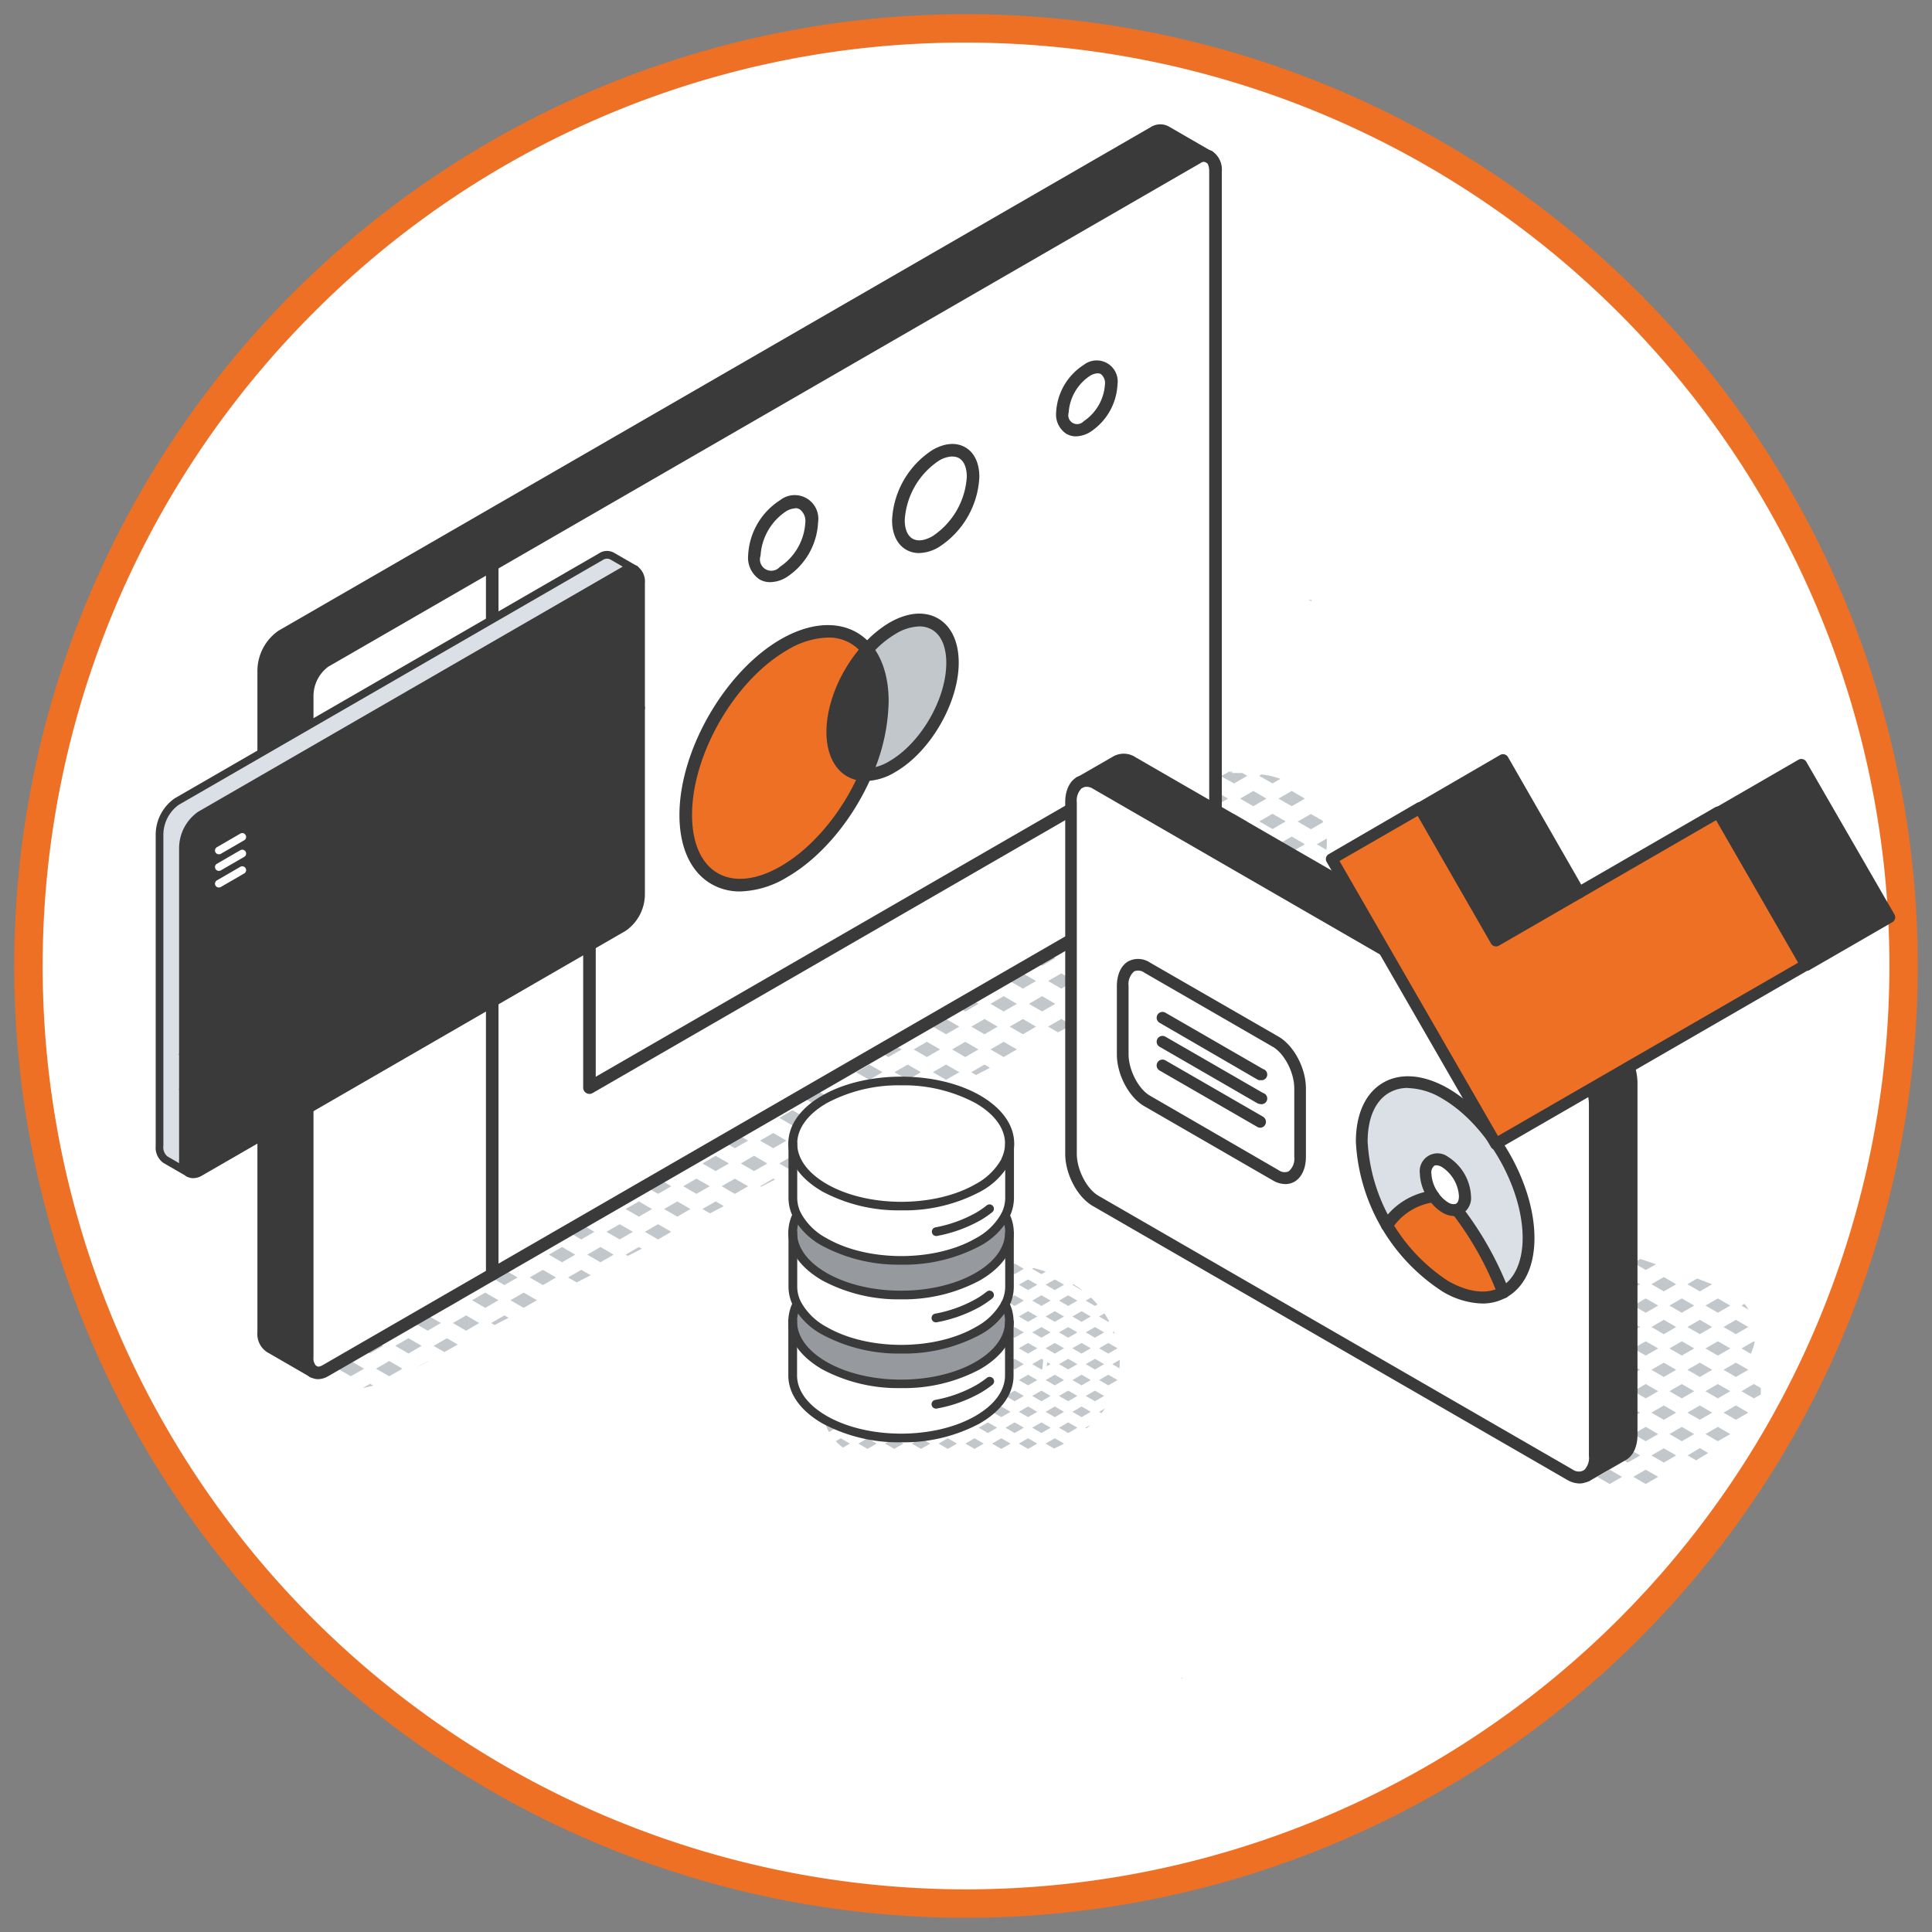 <?xml version="1.0" encoding="UTF-8"?> <svg xmlns="http://www.w3.org/2000/svg" id="Layer_1" data-name="Layer 1" viewBox="0 0 340 340"><rect x="0" y="0" width="340" height="340" fill="#808080" stroke="none"/><defs><style>.cls-1{fill:#fff;}.cls-2{fill:#ed7025;}.cls-3{fill:#c2c7cc;}.cls-4{fill:#3a3a3a;}.cls-5{fill:#dae0e5;}.cls-6{fill:#969a9e;}</style></defs><circle class="cls-1" cx="170" cy="170" r="165"></circle><path class="cls-2" d="M170,7.5A162.49,162.49,0,0,1,284.9,284.9,162.49,162.49,0,1,1,55.1,55.1,161.39,161.39,0,0,1,170,7.5m0-5A167.5,167.5,0,1,0,337.5,170,167.5,167.5,0,0,0,170,2.5Z"></path><path class="cls-3" d="M208.14,295.37l-.29-.17.17.24Z"></path><path class="cls-3" d="M307,229.46l-.53.3,1.26.73A9.15,9.15,0,0,0,307,229.46Z"></path><path class="cls-3" d="M306.48,237.3l1.62.94a8.64,8.64,0,0,0,.7-2.12l-.14-.08Z"></path><path class="cls-3" d="M306.48,244.83l2.18,1.26,1.2-.69a10.7,10.7,0,0,0,0-1.13l-1.22-.7Z"></path><polygon class="cls-3" points="300.13 229.76 302.31 231.02 304.5 229.76 302.31 228.5 300.13 229.76"></polygon><polygon class="cls-3" points="300.13 237.3 302.31 238.56 304.5 237.3 302.31 236.04 300.13 237.3"></polygon><polygon class="cls-3" points="304.4 232.9 303.31 233.53 305.49 234.79 307.67 233.53 305.49 232.27 304.4 232.9"></polygon><polygon class="cls-3" points="299.14 234.79 301.32 233.53 299.14 232.27 296.96 233.53 299.14 234.79"></polygon><polygon class="cls-3" points="302.31 243.57 300.13 244.83 302.31 246.09 304.5 244.83 302.31 243.57"></polygon><polygon class="cls-3" points="305.49 239.81 303.31 241.06 305.49 242.32 307.67 241.06 305.49 239.81"></polygon><polygon class="cls-3" points="299.14 242.32 301.32 241.06 299.14 239.81 296.96 241.06 299.14 242.32"></polygon><polygon class="cls-3" points="300.13 252.37 302.31 253.63 304.5 252.37 302.31 251.11 300.13 252.37"></polygon><polygon class="cls-3" points="303.31 248.6 305.49 249.86 307.67 248.6 305.49 247.34 303.31 248.6"></polygon><polygon class="cls-3" points="296.96 248.6 299.14 249.86 301.32 248.6 299.14 247.34 296.96 248.6"></polygon><path class="cls-3" d="M298.49,257c.72-.43,1.43-.87,2.12-1.3l-1.47-.85L297,256.13Z"></path><polygon class="cls-3" points="293.79 229.76 295.97 231.02 298.15 229.76 295.97 228.5 293.79 229.76"></polygon><path class="cls-3" d="M298.66,225l-1.7,1,2.18,1.26,2.17-1.25Z"></path><polygon class="cls-3" points="293.79 237.3 295.97 238.56 298.15 237.3 295.97 236.04 293.79 237.3"></polygon><polygon class="cls-3" points="293.79 244.83 295.97 246.09 298.15 244.83 295.97 243.57 293.79 244.83"></polygon><polygon class="cls-3" points="293.79 252.37 295.97 253.63 298.15 252.37 295.97 251.11 293.79 252.37"></polygon><path class="cls-3" d="M287.44,222.23l2.18,1.26,1.81-1-2.75-.93Z"></path><polygon class="cls-3" points="293.89 232.9 292.8 232.27 290.62 233.53 292.8 234.79 294.98 233.53 293.89 232.9"></polygon><polygon class="cls-3" points="287.44 229.76 289.62 231.02 291.81 229.76 289.62 228.5 287.44 229.76"></polygon><polygon class="cls-3" points="292.8 224.74 290.62 226 292.8 227.25 294.98 226 292.8 224.74"></polygon><polygon class="cls-3" points="290.62 241.06 292.8 242.32 294.98 241.06 292.8 239.81 290.62 241.06"></polygon><polygon class="cls-3" points="287.44 237.3 289.62 238.56 291.81 237.3 289.62 236.04 287.44 237.3"></polygon><polygon class="cls-3" points="287.44 244.83 289.62 246.09 291.81 244.83 289.62 243.57 287.44 244.83"></polygon><polygon class="cls-3" points="293.89 255.5 292.8 254.88 290.62 256.13 292.8 257.39 294.98 256.13 293.89 255.5"></polygon><polygon class="cls-3" points="287.44 252.37 289.62 253.63 291.81 252.37 289.62 251.11 287.44 252.37"></polygon><polygon class="cls-3" points="290.62 248.6 292.8 249.86 294.98 248.6 292.8 247.34 290.62 248.6"></polygon><polygon class="cls-3" points="289.62 258.64 287.44 259.9 289.62 261.16 291.81 259.9 289.62 258.64"></polygon><polygon class="cls-3" points="283.28 223.49 285.46 222.23 283.28 220.97 281.1 222.23 283.28 223.49"></polygon><polygon class="cls-3" points="281.1 229.76 283.28 231.02 285.46 229.76 283.28 228.5 281.1 229.76"></polygon><polygon class="cls-3" points="284.27 226 286.45 227.25 288.63 226 286.45 224.74 284.27 226"></polygon><polygon class="cls-3" points="281.1 237.3 283.28 238.56 285.46 237.3 283.28 236.04 281.1 237.3"></polygon><polygon class="cls-3" points="286.45 234.79 288.63 233.53 286.45 232.27 284.27 233.53 286.45 234.79"></polygon><polygon class="cls-3" points="281.1 244.83 283.28 246.09 285.46 244.83 283.28 243.57 281.1 244.83"></polygon><polygon class="cls-3" points="286.45 242.32 288.63 241.06 286.45 239.81 284.27 241.06 286.45 242.32"></polygon><polygon class="cls-3" points="281.1 252.37 283.28 253.63 285.46 252.37 283.28 251.11 281.1 252.37"></polygon><polygon class="cls-3" points="284.27 248.6 286.45 249.86 288.63 248.6 286.45 247.34 284.27 248.6"></polygon><polygon class="cls-3" points="283.28 261.16 285.46 259.9 283.28 258.64 281.1 259.9 283.28 261.16"></polygon><polygon class="cls-3" points="286.45 257.39 288.63 256.13 286.45 254.88 284.27 256.13 286.45 257.39"></polygon><path class="cls-3" d="M280.11,219.72l1.08-.63-2.85-.87h0l-.41.24Z"></path><polygon class="cls-3" points="277.93 226 280.11 227.25 282.29 226 280.11 224.74 277.93 226"></polygon><polygon class="cls-3" points="280.11 234.79 282.29 233.53 280.11 232.27 277.93 233.53 280.11 234.79"></polygon><polygon class="cls-3" points="280.11 249.86 282.29 248.6 280.11 247.34 277.93 248.6 280.11 249.86"></polygon><path class="cls-3" d="M282.29,256.13l-2.18-1.26-1.45.84a4.92,4.92,0,0,0-.27.69l1.72,1Z"></path><path class="cls-3" d="M233.48,147.57l-1.73,1,1.67,1A10.63,10.63,0,0,0,233.48,147.57Z"></path><polygon class="cls-3" points="224.99 148.57 227.32 149.91 229.64 148.57 227.32 147.22 224.99 148.57"></polygon><polygon class="cls-3" points="227.32 155.25 224.99 156.59 227.32 157.93 229.64 156.59 227.32 155.25"></polygon><path class="cls-3" d="M232.44,152.92l.23-.54h0l-2-1.14-2.33,1.34,2.33,1.34Z"></path><polygon class="cls-3" points="218.24 148.57 220.56 149.91 222.88 148.57 220.56 147.22 218.24 148.57"></polygon><polygon class="cls-3" points="218.24 156.59 220.56 157.93 222.88 156.59 220.56 155.25 218.24 156.59"></polygon><polygon class="cls-3" points="223.94 153.92 226.26 152.58 223.94 151.24 221.62 152.58 223.94 153.92"></polygon><polygon class="cls-3" points="218.24 164.62 218.47 164.75 220.89 163.47 220.56 163.28 218.24 164.62"></polygon><path class="cls-3" d="M223.74,161.83c.72-.45,1.44-.93,2.13-1.45l-1.93-1.12-2.32,1.34Z"></path><polygon class="cls-3" points="213.8 141.88 216.12 140.54 213.8 139.2 211.48 140.54 213.8 141.88"></polygon><polygon class="cls-3" points="211.48 148.57 213.8 149.91 216.12 148.57 213.8 147.22 211.48 148.57"></polygon><polygon class="cls-3" points="211.48 156.59 213.8 157.93 216.12 156.59 213.8 155.25 211.48 156.59"></polygon><polygon class="cls-3" points="217.18 153.92 219.5 152.58 217.18 151.24 214.86 152.58 217.18 153.92"></polygon><polygon class="cls-3" points="211.48 164.62 213.8 165.96 216.12 164.62 213.8 163.28 211.48 164.62"></polygon><polygon class="cls-3" points="217.18 161.95 219.5 160.6 217.18 159.26 214.86 160.6 217.18 161.95"></polygon><polygon class="cls-3" points="209.37 140.54 207.04 139.2 204.72 140.54 207.04 141.88 209.37 140.54"></polygon><path class="cls-3" d="M205.15,148.32a6.71,6.71,0,0,0,.59.84l1.3.75,2.33-1.34L207,147.23Z"></path><polygon class="cls-3" points="208.1 144.55 210.42 145.9 212.75 144.55 210.42 143.21 208.1 144.55"></polygon><polygon class="cls-3" points="207.04 157.93 209.37 156.59 207.04 155.25 204.72 156.59 207.04 157.93"></polygon><polygon class="cls-3" points="210.42 153.92 212.75 152.58 210.42 151.24 208.1 152.58 210.42 153.92"></polygon><polygon class="cls-3" points="204.72 164.62 207.04 165.96 209.37 164.62 207.04 163.28 204.72 164.62"></polygon><polygon class="cls-3" points="210.42 161.95 212.75 160.6 210.42 159.26 208.1 160.6 210.42 161.95"></polygon><polygon class="cls-3" points="208.1 168.63 209.53 169.46 211.97 168.18 210.42 167.29 208.1 168.63"></polygon><path class="cls-3" d="M206,144.55l-2-1.16a8.09,8.09,0,0,0,.13,2.25Z"></path><polygon class="cls-3" points="202.61 156.59 200.28 155.25 197.96 156.59 200.28 157.93 202.61 156.59"></polygon><polygon class="cls-3" points="205.99 152.58 205.02 152.02 202.62 153.32 203.66 153.92 205.99 152.58"></polygon><polygon class="cls-3" points="197.96 164.62 200.28 165.96 202.61 164.62 200.28 163.28 197.96 164.62"></polygon><polygon class="cls-3" points="203.66 161.95 205.99 160.6 203.66 159.26 201.34 160.6 203.66 161.95"></polygon><polygon class="cls-3" points="196.91 161.95 199.23 160.6 196.91 159.26 194.58 160.6 196.91 161.95"></polygon><polygon class="cls-3" points="197.96 172.64 200.28 173.98 202.61 172.64 200.28 171.3 197.96 172.64"></polygon><polygon class="cls-3" points="201.34 168.63 203.66 169.97 205.99 168.63 203.66 167.29 201.34 168.63"></polygon><polygon class="cls-3" points="196.91 167.29 194.58 168.63 196.91 169.97 199.23 168.63 196.91 167.29"></polygon><polygon class="cls-3" points="193.53 165.96 195.85 164.62 193.53 163.28 191.2 164.62 193.53 165.96"></polygon><polygon class="cls-3" points="191.2 172.64 193.53 173.98 195.85 172.64 193.53 171.3 191.2 172.64"></polygon><polygon class="cls-3" points="195.15 176.99 197.59 175.71 196.91 175.31 194.58 176.66 195.15 176.99"></polygon><polygon class="cls-3" points="189.09 164.62 186.77 163.28 184.44 164.62 186.77 165.96 189.09 164.62"></polygon><polygon class="cls-3" points="192.47 160.6 190.82 159.65 190.82 159.65 188.41 160.95 190.15 161.95 192.47 160.6"></polygon><polygon class="cls-3" points="184.44 172.64 186.77 173.98 189.09 172.64 186.77 171.3 184.44 172.64"></polygon><polygon class="cls-3" points="187.82 168.63 190.15 169.97 192.47 168.63 190.15 167.29 187.82 168.63"></polygon><polygon class="cls-3" points="184.44 180.67 186.18 181.67 188.62 180.4 186.77 179.33 184.44 180.67"></polygon><polygon class="cls-3" points="190.15 178 192.47 176.66 190.15 175.31 187.82 176.66 190.15 178"></polygon><polygon class="cls-3" points="182.33 164.62 181.97 164.41 179.57 165.71 180.01 165.96 182.33 164.62"></polygon><polygon class="cls-3" points="182.23 175.99 181.07 176.66 183.39 178 185.71 176.66 183.39 175.31 182.23 175.99"></polygon><polygon class="cls-3" points="177.69 172.64 180.01 173.98 182.33 172.64 180.01 171.3 177.69 172.64"></polygon><polygon class="cls-3" points="183.39 169.97 185.71 168.63 183.39 167.29 181.07 168.63 183.39 169.97"></polygon><polygon class="cls-3" points="177.69 180.67 180.01 182.01 182.33 180.67 180.01 179.33 177.69 180.67"></polygon><polygon class="cls-3" points="175.57 172.64 173.25 171.3 170.93 172.64 173.25 173.98 175.57 172.64"></polygon><polygon class="cls-3" points="176.63 169.97 178.95 168.63 176.63 167.29 174.31 168.63 176.63 169.97"></polygon><polygon class="cls-3" points="170.93 180.67 173.25 182.01 175.57 180.67 173.25 179.33 170.93 180.67"></polygon><polygon class="cls-3" points="176.63 178 178.95 176.66 176.63 175.31 174.31 176.66 176.63 178"></polygon><polygon class="cls-3" points="170.93 188.69 171.77 189.18 174.21 187.91 173.25 187.35 170.93 188.69"></polygon><polygon class="cls-3" points="174.31 184.68 176.63 186.02 178.95 184.68 176.63 183.34 174.31 184.68"></polygon><polygon class="cls-3" points="169.87 183.34 167.55 184.68 169.87 186.02 172.19 184.68 169.87 183.34"></polygon><polygon class="cls-3" points="167.55 176.66 169.87 178 172.19 176.66 169.87 175.31 167.55 176.66"></polygon><polygon class="cls-3" points="168.82 172.64 167.79 172.05 165.39 173.35 166.49 173.98 168.82 172.64"></polygon><polygon class="cls-3" points="164.17 180.67 166.49 182.01 168.82 180.67 166.49 179.33 164.17 180.67"></polygon><polygon class="cls-3" points="164.17 188.69 166.49 190.03 168.82 188.69 166.49 187.35 164.17 188.69"></polygon><polygon class="cls-3" points="162.06 180.67 159.74 179.33 157.41 180.67 159.74 182.01 162.06 180.67"></polygon><polygon class="cls-3" points="163.11 178 165.44 176.66 163.11 175.31 160.79 176.66 163.11 178"></polygon><polygon class="cls-3" points="157.41 188.69 159.74 190.03 162.06 188.69 159.74 187.35 157.41 188.69"></polygon><polygon class="cls-3" points="160.79 184.68 163.11 186.02 165.44 184.68 163.11 183.34 160.79 184.68"></polygon><polygon class="cls-3" points="159.74 195.38 158.65 196.01 159.79 195.41 159.74 195.38"></polygon><polygon class="cls-3" points="160.79 192.71 162.78 193.86 165.22 192.58 163.11 191.37 160.79 192.71"></polygon><polygon class="cls-3" points="155.3 180.67 153.62 179.7 151.22 181 152.98 182.01 155.3 180.67"></polygon><polygon class="cls-3" points="150.65 188.69 152.98 190.03 155.3 188.69 152.98 187.35 150.65 188.69"></polygon><polygon class="cls-3" points="156.36 186.02 158.68 184.68 156.36 183.34 154.03 184.68 156.36 186.02"></polygon><polygon class="cls-3" points="155.3 196.72 152.98 195.38 150.65 196.72 152.98 198.06 155.3 196.72"></polygon><polygon class="cls-3" points="154.03 192.71 156.36 194.05 158.68 192.71 156.36 191.37 154.03 192.71"></polygon><polygon class="cls-3" points="149.6 191.37 147.27 192.71 149.6 194.05 151.92 192.71 149.6 191.37"></polygon><polygon class="cls-3" points="146.22 190.03 148.54 188.69 146.22 187.35 143.9 188.69 146.22 190.03"></polygon><polygon class="cls-3" points="151.92 184.68 149.6 183.34 147.27 184.68 149.6 186.02 151.92 184.68"></polygon><polygon class="cls-3" points="146.22 195.38 143.9 196.72 146.22 198.06 148.54 196.72 146.22 195.38"></polygon><polygon class="cls-3" points="150.8 200.09 149.6 199.39 147.27 200.73 148.36 201.36 150.8 200.09"></polygon><path class="cls-3" d="M141.78,188.69l-2.31-1.33-2.33,1.33,2.32,1.35Z"></path><polygon class="cls-3" points="145.16 184.68 144.8 184.47 142.41 185.77 142.84 186.02 145.16 184.68"></polygon><polygon class="cls-3" points="142.84 199.39 140.52 200.73 142.84 202.07 145.16 200.73 142.84 199.39"></polygon><polygon class="cls-3" points="141.78 196.72 139.46 195.38 137.14 196.72 139.46 198.06 141.78 196.72"></polygon><polygon class="cls-3" points="145.16 192.71 142.84 191.37 140.52 192.71 142.84 194.05 145.16 192.71"></polygon><polygon class="cls-3" points="137.14 204.75 139.36 206.03 141.31 205.02 141.78 204.75 139.46 203.4 137.14 204.75"></polygon><polygon class="cls-3" points="136.08 199.39 133.76 200.73 136.08 202.07 138.4 200.73 136.08 199.39"></polygon><polygon class="cls-3" points="132.7 198.06 135.03 196.72 132.7 195.38 130.38 196.72 132.7 198.06"></polygon><polygon class="cls-3" points="138.4 192.71 136.08 191.37 133.76 192.71 136.08 194.05 138.4 192.71"></polygon><polygon class="cls-3" points="129.32 194.05 131.65 192.71 130.67 192.14 128.27 193.44 129.32 194.05"></polygon><polygon class="cls-3" points="130.38 204.75 132.7 206.09 135.03 204.75 132.7 203.4 130.38 204.75"></polygon><polygon class="cls-3" points="129.32 202.07 131.65 200.73 129.32 199.39 127 200.73 129.32 202.07"></polygon><polygon class="cls-3" points="136.08 207.42 133.76 208.76 133.93 208.85 136.37 207.58 136.08 207.42"></polygon><polygon class="cls-3" points="129.32 207.42 127 208.76 129.32 210.1 131.65 208.76 129.32 207.42"></polygon><polygon class="cls-3" points="128.27 196.72 125.94 195.38 123.62 196.72 125.94 198.06 128.27 196.72"></polygon><polygon class="cls-3" points="123.62 204.75 125.94 206.09 128.27 204.75 125.94 203.4 123.62 204.75"></polygon><polygon class="cls-3" points="123.62 212.77 124.93 213.53 127.38 212.26 125.94 211.43 123.62 212.77"></polygon><polygon class="cls-3" points="119.19 206.09 121.51 204.75 119.19 203.4 116.86 204.75 119.19 206.09"></polygon><polygon class="cls-3" points="122.56 202.07 124.89 200.73 122.56 199.39 120.24 200.73 122.56 202.07"></polygon><polygon class="cls-3" points="116.86 212.77 119.19 214.11 121.51 212.77 119.19 211.43 116.86 212.77"></polygon><polygon class="cls-3" points="120.24 208.76 122.56 210.1 124.89 208.76 122.56 207.42 120.24 208.76"></polygon><polygon class="cls-3" points="114.75 204.75 112.43 203.4 110.1 204.75 112.43 206.09 114.75 204.75"></polygon><polygon class="cls-3" points="118.13 200.73 116.56 199.83 114.17 201.13 115.81 202.07 118.13 200.73"></polygon><polygon class="cls-3" points="110.1 212.77 112.43 214.11 114.75 212.77 112.43 211.43 110.1 212.77"></polygon><polygon class="cls-3" points="113.48 208.76 115.81 210.1 118.13 208.76 115.81 207.42 113.48 208.76"></polygon><polygon class="cls-3" points="110.1 220.8 110.49 221.02 112.94 219.75 112.43 219.45 110.1 220.8"></polygon><polygon class="cls-3" points="113.48 216.78 115.81 218.12 118.13 216.78 115.81 215.44 113.48 216.78"></polygon><polygon class="cls-3" points="107.99 204.75 107.8 204.63 105.42 205.94 105.67 206.09 107.99 204.75"></polygon><polygon class="cls-3" points="103.35 212.77 105.67 214.11 107.99 212.77 105.67 211.43 103.35 212.77"></polygon><polygon class="cls-3" points="109.05 210.1 111.37 208.76 109.05 207.42 106.72 208.76 109.05 210.1"></polygon><polygon class="cls-3" points="103.35 220.8 105.67 222.14 107.99 220.8 105.67 219.45 103.35 220.8"></polygon><polygon class="cls-3" points="106.72 216.78 109.05 218.12 111.37 216.78 109.05 215.44 106.72 216.78"></polygon><polygon class="cls-3" points="102.29 215.44 99.97 216.78 102.29 218.12 104.61 216.78 102.29 215.44"></polygon><polygon class="cls-3" points="101.23 212.77 98.91 211.43 96.59 212.77 98.91 214.11 101.23 212.77"></polygon><polygon class="cls-3" points="104.61 208.76 102.52 207.55 102.52 207.55 100.15 208.86 102.29 210.1 104.61 208.76"></polygon><polygon class="cls-3" points="96.59 220.8 98.91 222.14 101.23 220.8 98.91 219.45 96.59 220.8"></polygon><polygon class="cls-3" points="101.49 225.69 103.94 224.42 102.29 223.47 99.97 224.81 101.49 225.69"></polygon><path class="cls-3" d="M94.48,212.77l-.65-.37-2.33,1.34.65.37Z"></path><polygon class="cls-3" points="93.21 224.81 95.53 226.15 97.86 224.81 95.53 223.47 93.21 224.81"></polygon><polygon class="cls-3" points="89.83 220.8 92.15 222.14 94.48 220.8 92.15 219.45 89.83 220.8"></polygon><polygon class="cls-3" points="95.53 218.12 97.86 216.78 95.53 215.44 93.21 216.78 95.53 218.12"></polygon><polygon class="cls-3" points="89.83 228.82 92.15 230.16 94.48 228.82 92.15 227.48 89.83 228.82"></polygon><polygon class="cls-3" points="88.77 226.15 91.1 224.81 88.77 223.47 86.45 224.81 88.77 226.15"></polygon><polygon class="cls-3" points="86.45 232.83 87.05 233.18 89.5 231.91 89.5 231.91 88.77 231.49 86.45 232.83"></polygon><polygon class="cls-3" points="87.72 220.8 85.39 219.45 83.07 220.8 85.39 222.14 87.72 220.8"></polygon><polygon class="cls-3" points="91.1 216.78 88.77 215.44 86.45 216.78 88.77 218.12 91.1 216.78"></polygon><polygon class="cls-3" points="83.07 228.82 85.39 230.16 87.72 228.82 85.39 227.48 83.07 228.82"></polygon><polygon class="cls-3" points="82.02 231.49 79.69 232.83 82.02 234.18 84.34 232.83 82.02 231.49"></polygon><polygon class="cls-3" points="79.69 224.81 82.02 226.15 84.34 224.81 82.02 223.47 79.69 224.81"></polygon><path class="cls-3" d="M81,220.8l-.74-.43c-.76.45-1.51.92-2.26,1.38l.68.39Z"></path><polygon class="cls-3" points="76.31 228.82 78.64 230.16 80.96 228.82 78.64 227.48 76.31 228.82"></polygon><path class="cls-3" d="M76.31,236.85l1.9,1.09,2.34-1.33-1.91-1.1Z"></path><polygon class="cls-3" points="74.2 228.82 71.88 227.48 69.56 228.82 71.88 230.16 74.2 228.82"></polygon><polygon class="cls-3" points="77.58 224.81 75.26 223.47 73.57 224.44 73.57 224.44 73.57 224.44 72.95 224.82 75.26 226.15 77.58 224.81"></polygon><polygon class="cls-3" points="69.56 236.85 71.88 238.19 74.2 236.85 71.88 235.5 69.56 236.85"></polygon><polygon class="cls-3" points="72.93 232.83 75.26 234.18 77.58 232.83 75.26 231.49 72.93 232.83"></polygon><path class="cls-3" d="M75.34,239.56h0l-.08,0L73,240.81h0C73.79,240.41,74.57,240,75.34,239.56Z"></path><path class="cls-3" d="M67.44,228.82l-.44-.25c-.71.48-1.4,1-2.08,1.47l.2.12Z"></path><polygon class="cls-3" points="62.8 236.85 65.12 238.19 67.44 236.85 65.12 235.5 62.8 236.85"></polygon><polygon class="cls-3" points="68.5 234.18 70.82 232.83 68.5 231.49 66.17 232.83 68.5 234.18"></polygon><path class="cls-3" d="M63.81,244.28c.63-.12,1.24-.26,1.85-.44l-.54-.31Z"></path><polygon class="cls-3" points="67.34 240.19 66.17 240.86 68.5 242.2 70.82 240.86 68.5 239.52 67.34 240.19"></polygon><path class="cls-3" d="M58.36,238.19l2.32-1.34-1.89-1.1c-.39.49-.78,1-1.14,1.51a3.84,3.84,0,0,0-.22.39Z"></path><path class="cls-3" d="M57,240.66a3.19,3.19,0,0,0,.11.33l.24-.13Z"></path><path class="cls-3" d="M61.74,234.17l2.32-1.34L62.53,232c-.62.53-1.21,1.08-1.79,1.65Z"></path><polygon class="cls-3" points="61.74 242.2 64.06 240.86 61.74 239.52 59.42 240.86 61.74 242.2"></polygon><polygon class="cls-3" points="210.42 137.87 212.75 136.53 210.42 135.19 208.1 136.53 210.42 137.87"></polygon><path class="cls-3" d="M230.92,105.64l-.72-.16.5.29Z"></path><path class="cls-3" d="M232,144l-1.3-.75-2.33,1.34,2.33,1.35,2.14-1.24-.09-.26Z"></path><polygon class="cls-3" points="224.99 140.54 227.32 141.88 229.64 140.54 227.32 139.2 224.99 140.54"></polygon><polygon class="cls-3" points="221.62 144.55 223.94 145.9 226.26 144.55 223.94 143.21 221.62 144.55"></polygon><polygon class="cls-3" points="217.18 143.21 214.86 144.55 217.18 145.9 219.5 144.55 217.18 143.21"></polygon><polygon class="cls-3" points="218.24 140.54 220.56 141.88 222.88 140.54 220.56 139.2 218.24 140.54"></polygon><path class="cls-3" d="M223.94,137.87l1.38-.8a13,13,0,0,0-2.34-.64l-1-.14-.4.24Z"></path><path class="cls-3" d="M217.18,137.87l2.32-1.34-.85-.49-1.72,0-.06,0h0c-.17-.11-.35-.19-.52-.28h0l-1.48.85Z"></path><path class="cls-3" d="M216.87,136c.28-.13-.93-.61,0,0Z"></path><path class="cls-3" d="M57.18,164l-1.14.66,1.54.89A7.2,7.2,0,0,0,57.18,164Z"></path><polygon class="cls-3" points="51.6 165.96 53.93 164.62 51.6 163.28 49.28 164.62 51.6 165.96"></polygon><path class="cls-3" d="M55,162l.62-.36a5.32,5.32,0,0,0-2.43-1.25h0l-.47.27Z"></path><polygon class="cls-3" points="53.93 172.64 51.6 171.3 49.28 172.64 51.6 173.98 53.93 172.64"></polygon><polygon class="cls-3" points="54.98 167.29 52.66 168.63 54.98 169.97 57.3 168.63 54.98 167.29"></polygon><path class="cls-3" d="M50.55,160.6l-.79-.45a11.65,11.65,0,0,0-3.19.84l1.65,1Z"></path><polygon class="cls-3" points="50.55 168.63 48.22 167.29 45.9 168.63 48.22 169.97 50.55 168.63"></polygon><path class="cls-3" d="M47.92,177.82c.75-.43,1.52-.89,2.29-1.36l-2-1.15-2.32,1.35Z"></path><g id="dashboard"><path class="cls-1" d="M213.83,30.15V146.61a7.52,7.52,0,0,1-3.15,6l-124,71.62V99.4L210.68,27.78a2,2,0,0,1,2-.2l.05,0A2.79,2.79,0,0,1,213.83,30.15ZM191.26,75.09a9.49,9.49,0,0,0,4.29-7.43c0-2.74-1.92-3.85-4.29-2.48A9.48,9.48,0,0,0,187,72.61C187,75.35,188.89,76.46,191.26,75.09ZM164.67,95.32a14.53,14.53,0,0,0,6.57-11.38c0-4.19-2.94-5.9-6.57-3.8a14.54,14.54,0,0,0-6.57,11.39C158.1,95.72,161,97.41,164.67,95.32Zm-7.59,39.58c5.82-3.35,10.53-11.52,10.53-18.24s-4.71-9.44-10.53-6.08a18.81,18.81,0,0,0-4.48,3.74c-3.06-3.83-8.46-4.42-14.62-.87-9.56,5.51-17.3,18.93-17.3,30s7.74,15.5,17.3,10c6-3.44,11.22-10,14.33-17.06A9.37,9.37,0,0,0,157.08,134.9Zm-19.3-34.25a11.15,11.15,0,0,0,5.05-8.74c0-3.22-2.26-4.52-5.05-2.91a11.15,11.15,0,0,0-5,8.74C132.74,101,135,102.26,137.78,100.65Z"></path><path class="cls-4" d="M205.08,23.18l7.62,4.4a2,2,0,0,0-2,.2L57.22,116.38a7.52,7.52,0,0,0-3.15,6V238.85a2.92,2.92,0,0,0,1,2.46L47.5,237a2.77,2.77,0,0,1-1.1-2.54V118a7.53,7.53,0,0,1,3.15-6L203,23.35A2,2,0,0,1,205.08,23.18Z"></path><path class="cls-1" d="M195.55,67.66a9.49,9.49,0,0,1-4.29,7.43c-2.37,1.37-4.29.26-4.29-2.48a9.48,9.48,0,0,1,4.29-7.43C193.63,63.81,195.55,64.92,195.55,67.66Z"></path><path class="cls-1" d="M171.24,83.94a14.53,14.53,0,0,1-6.57,11.38c-3.63,2.09-6.57.4-6.57-3.79a14.54,14.54,0,0,1,6.57-11.39C168.3,78,171.24,79.75,171.24,83.94Z"></path><path class="cls-3" d="M167.61,116.66c0,6.72-4.71,14.89-10.53,18.24a9.37,9.37,0,0,1-4.77,1.44,32.84,32.84,0,0,0,3-12.9c0-3.92-1-7-2.68-9.12a18.81,18.81,0,0,1,4.48-3.74C162.9,107.22,167.61,109.94,167.61,116.66Z"></path><path class="cls-4" d="M152.6,114.32c1.7,2.11,2.68,5.2,2.68,9.12a32.84,32.84,0,0,1-3,12.9c-3.42,0-5.76-2.78-5.76-7.51S149,118.33,152.6,114.32Z"></path><path class="cls-2" d="M152.31,136.34c-3.11,7.1-8.37,13.62-14.33,17.06-9.56,5.52-17.3,1-17.3-10s7.74-24.46,17.3-30c6.16-3.55,11.56-3,14.62.87-3.57,4-6,9.64-6,14.51S148.89,136.31,152.31,136.34Z"></path><path class="cls-1" d="M142.83,91.91a11.15,11.15,0,0,1-5.05,8.74c-2.78,1.61-5,.3-5-2.91a11.15,11.15,0,0,1,5-8.74C140.57,87.39,142.83,88.69,142.83,91.91Z"></path><path class="cls-1" d="M86.63,99.4V224.24l-29.41,17a2,2,0,0,1-2.06.17l-.13-.08a2.92,2.92,0,0,1-1-2.46V122.39a7.52,7.52,0,0,1,3.15-6l29.41-17Z"></path><path class="cls-4" d="M55,242.42a1.07,1.07,0,0,1-.64-.21A4,4,0,0,1,53,238.85V122.39a8.62,8.62,0,0,1,3.71-7l153.46-88.6a3.11,3.11,0,0,1,3.1-.21,1.11,1.11,0,0,1-1,1.95,1.08,1.08,0,0,0-1,.17L57.77,117.33a6.44,6.44,0,0,0-2.6,5.06V238.85a1.94,1.94,0,0,0,.5,1.56,1.1,1.1,0,0,1,.26,1.54A1.13,1.13,0,0,1,55,242.42Z"></path><path class="cls-4" d="M56,242.71a2.65,2.65,0,0,1-1.35-.36,1.11,1.11,0,1,1,1.1-1.92c.29.17.72,0,1-.17l153.46-88.6a6.4,6.4,0,0,0,2.59-5V30.15c0-.94-.27-1.44-.54-1.59a1.11,1.11,0,0,1,1.13-1.91,3.89,3.89,0,0,1,1.63,3.5V146.61a8.63,8.63,0,0,1-3.71,7L57.77,242.18A3.7,3.7,0,0,1,56,242.71Z"></path><path class="cls-4" d="M86.63,225.36a1.11,1.11,0,0,1-1.11-1.11V99.4a1.11,1.11,0,0,1,2.21,0V224.25A1.11,1.11,0,0,1,86.63,225.36Z"></path><path class="cls-4" d="M103.74,192.51a1.15,1.15,0,0,1-.56-.15,1.11,1.11,0,0,1-.55-1V106.19a1.11,1.11,0,1,1,2.21,0v83.3l91.63-52.9a1.1,1.1,0,1,1,1.1,1.91l-93.28,53.86A1.08,1.08,0,0,1,103.74,192.51Z"></path><path class="cls-4" d="M130.25,156.88a9.94,9.94,0,0,1-5.06-1.31c-3.62-2.09-5.62-6.41-5.62-12.15,0-11.37,8-25.25,17.85-30.93,6.39-3.68,12.53-3.24,16.05,1.14,1.91,2.38,2.92,5.77,2.92,9.81a33.82,33.82,0,0,1-3.07,13.35c-3.32,7.57-8.85,14.14-14.79,17.57A16.76,16.76,0,0,1,130.25,156.88Zm15.44-44.68a14.56,14.56,0,0,0-7.16,2.21c-9.23,5.33-16.74,18.34-16.74,29,0,4.92,1.6,8.56,4.51,10.24s6.86,1.25,11.12-1.22c5.55-3.2,10.74-9.38,13.87-16.54a31.58,31.58,0,0,0,2.88-12.46c0-3.53-.84-6.44-2.43-8.43A7.46,7.46,0,0,0,145.69,112.2Z"></path><path class="cls-4" d="M161.73,97.33a4.51,4.51,0,0,1-2.26-.59c-1.6-.93-2.48-2.78-2.48-5.21a15.56,15.56,0,0,1,7.13-12.35c2.11-1.22,4.15-1.38,5.75-.46s2.48,2.78,2.48,5.22a15.54,15.54,0,0,1-7.13,12.34A7.13,7.13,0,0,1,161.73,97.33Zm5.87-17a4.91,4.91,0,0,0-2.38.75,13.55,13.55,0,0,0-6,10.43c0,1.61.49,2.78,1.38,3.29s2.14.35,3.54-.46a13.53,13.53,0,0,0,6-10.42c0-1.62-.49-2.79-1.38-3.3A2.25,2.25,0,0,0,167.6,80.35Z"></path><path class="cls-4" d="M135.53,102.45a3.68,3.68,0,0,1-1.87-.49,4.59,4.59,0,0,1-2-4.22,12.2,12.2,0,0,1,5.6-9.7,4.16,4.16,0,0,1,6.71,3.87,12.2,12.2,0,0,1-5.6,9.7A5.69,5.69,0,0,1,135.53,102.45Zm4.51-13a3.57,3.57,0,0,0-1.7.53,10.09,10.09,0,0,0-4.49,7.79,2,2,0,0,0,3.38,2,10.07,10.07,0,0,0,4.49-7.78,2.56,2.56,0,0,0-.92-2.31A1.55,1.55,0,0,0,140,89.42Z"></path><path class="cls-4" d="M189.34,76.79a3.33,3.33,0,0,1-1.67-.44,4.06,4.06,0,0,1-1.81-3.74,10.56,10.56,0,0,1,4.85-8.39,3.7,3.7,0,0,1,5.95,3.44,10.59,10.59,0,0,1-4.84,8.39A5.06,5.06,0,0,1,189.34,76.79Zm3.83-11.09a2.8,2.8,0,0,0-1.35.44,8.4,8.4,0,0,0-3.75,6.47,1.56,1.56,0,0,0,2.64,1.52,8.43,8.43,0,0,0,3.74-6.47,2,2,0,0,0-.71-1.82A1,1,0,0,0,193.17,65.7Z"></path><path class="cls-4" d="M152.38,137.45h-.08c-4.17,0-6.86-3.43-6.86-8.62,0-5,2.43-10.87,6.34-15.25a19.62,19.62,0,0,1,4.74-4c3.18-1.83,6.22-2.09,8.56-.74s3.64,4.12,3.64,7.78c0,7.06-5,15.68-11.09,19.2A10.45,10.45,0,0,1,152.38,137.45Zm9.4-27.21a8.5,8.5,0,0,0-4.15,1.3,17.5,17.5,0,0,0-4.2,3.51c-3.51,3.94-5.78,9.34-5.78,13.78,0,4,1.75,6.38,4.67,6.41a8.59,8.59,0,0,0,4.21-1.29c5.5-3.18,10-10.93,10-17.29,0-2.83-.9-4.92-2.53-5.86A4.39,4.39,0,0,0,161.78,110.24Z"></path><path class="cls-4" d="M63.6,129.17a1.1,1.1,0,0,1-.56-2.06l12.64-7.3a1.11,1.11,0,0,1,1.11,1.92L64.15,129A1,1,0,0,1,63.6,129.17Z"></path><path class="cls-4" d="M63.6,134.62a1.09,1.09,0,0,1-1-.55,1.11,1.11,0,0,1,.4-1.51l12.64-7.3a1.11,1.11,0,0,1,1.51.41,1.1,1.1,0,0,1-.4,1.51l-12.64,7.3A1.07,1.07,0,0,1,63.6,134.62Z"></path><path class="cls-4" d="M63.6,140.07a1.11,1.11,0,0,1-.55-2.07l12.63-7.28a1.1,1.1,0,1,1,1.11,1.91l-12.64,7.29A1.08,1.08,0,0,1,63.6,140.07Z"></path><path class="cls-4" d="M55.16,242.5a1.08,1.08,0,0,1-.55-.15l-7.67-4.43a3.83,3.83,0,0,1-1.64-3.5V118a8.65,8.65,0,0,1,3.7-7l153.46-88.6a3.13,3.13,0,0,1,3.17-.17l7.67,4.43a1.1,1.1,0,0,1,.4,1.51,1.11,1.11,0,0,1-1.51.41l-7.67-4.43a1,1,0,0,0-1,.17L50.11,112.91a6.41,6.41,0,0,0-2.6,5V234.42c0,.94.29,1.44.54,1.58l7.66,4.43a1.11,1.11,0,0,1-.55,2.07Z"></path></g><path class="cls-1" d="M279.15,259.74a2.75,2.75,0,0,1-2.83-.23l-83.44-48.17c-2.4-1.38-4.34-5.1-4.34-8.29V141.2c0-1.74.58-3,1.5-3.51l.07,0a2.85,2.85,0,0,1,2.77.27l83.44,48.17c2.39,1.39,4.34,5.1,4.34,8.29v61.85c0,1.71-.56,2.93-1.45,3.47Zm-39.5-58.81a32.42,32.42,0,0,0,14.67,25.42c4,2.3,7.6,2.56,10.24,1.11s4.44-4.81,4.44-9.58c0-9.36-6.57-20.74-14.68-25.43S239.65,191.57,239.65,200.93Zm-10.85,2.65V191.53c0-3.16-1.93-6.84-4.3-8.2l-22.61-13.06c-2.37-1.37-4.3.08-4.3,3.25v12c0,3.16,1.93,6.84,4.3,8.21l22.61,13C226.87,208.19,228.8,206.74,228.8,203.58Z"></path><path class="cls-2" d="M244.08,215.63a11.5,11.5,0,0,1,8.2-5.09,6.65,6.65,0,0,0,2,2,2.75,2.75,0,0,0,2.05.4h0a56.9,56.9,0,0,1,8.19,14.55c-2.64,1.45-6.26,1.19-10.24-1.11A29.87,29.87,0,0,1,244.08,215.63Z"></path><path class="cls-1" d="M252.28,210.54a7.36,7.36,0,0,1-1.42-4c0-2.21,1.55-3.11,3.46-2a7.65,7.65,0,0,1,3.47,6,2.23,2.23,0,0,1-1.42,2.4,2.75,2.75,0,0,1-2.05-.4A6.65,6.65,0,0,1,252.28,210.54Z"></path><path class="cls-5" d="M252.28,210.54a11.5,11.5,0,0,0-8.2,5.09,30.16,30.16,0,0,1-4.43-14.7c0-9.36,6.57-13.15,14.67-8.48S269,208.52,269,217.88c0,4.77-1.7,8.09-4.44,9.58a56.9,56.9,0,0,0-8.19-14.55h0a2.23,2.23,0,0,0,1.42-2.4,7.65,7.65,0,0,0-3.47-6c-1.91-1.11-3.46-.21-3.46,2A7.36,7.36,0,0,0,252.28,210.54Z"></path><path class="cls-1" d="M228.8,191.53v12.05c0,3.16-1.93,4.61-4.3,3.24l-22.61-13c-2.37-1.37-4.3-5.05-4.3-8.21v-12c0-3.17,1.93-4.62,4.3-3.25l22.61,13.06C226.87,184.69,228.8,188.37,228.8,191.53Z"></path><path class="cls-4" d="M190.11,137.65,196.5,134a2.82,2.82,0,0,1,2.84.23l83.43,48.17c2.4,1.38,4.34,5.1,4.34,8.29V252.5c0,1.75-.58,3-1.5,3.51l-6.4,3.69c.89-.54,1.45-1.76,1.45-3.47V194.38c0-3.19-2-6.9-4.34-8.29l-83.44-48.17A2.85,2.85,0,0,0,190.11,137.65Z"></path><path class="cls-4" d="M260.88,229.4a14.33,14.33,0,0,1-7.08-2.15,33.47,33.47,0,0,1-15.19-26.32c0-4.91,1.71-8.61,4.81-10.4s7.16-1.43,11.42,1c8.38,4.85,15.2,16.66,15.2,26.33,0,5-1.77,8.73-5,10.49A8.6,8.6,0,0,1,260.88,229.4Zm3.68-1.94Zm-16.78-36a6.51,6.51,0,0,0-3.32.85c-2.43,1.41-3.78,4.46-3.78,8.6a31.43,31.43,0,0,0,14.16,24.52c3.52,2,6.79,2.42,9.22,1.09s3.9-4.44,3.9-8.66c0-9-6.35-20-14.16-24.53A12.32,12.32,0,0,0,247.78,191.48Z"></path><path class="cls-4" d="M255.85,214a4.14,4.14,0,0,1-2-.6,7.78,7.78,0,0,1-2.37-2.26,8.42,8.42,0,0,1-1.61-4.63,3.13,3.13,0,0,1,5-2.9,8.66,8.66,0,0,1,4,6.89,3.22,3.22,0,0,1-2.19,3.4A3,3,0,0,1,255.85,214Zm-3.07-8.93a.71.71,0,0,0-.39.1,1.52,1.52,0,0,0-.49,1.34,6.39,6.39,0,0,0,1.23,3.44,5.77,5.77,0,0,0,1.71,1.65,1.73,1.73,0,0,0,1.25.29c.59-.16.66-1,.66-1.39a6.6,6.6,0,0,0-2.95-5.09A2.11,2.11,0,0,0,252.78,205.07Z"></path><path class="cls-4" d="M244.08,216.67a1,1,0,0,1-.56-.16,1,1,0,0,1-.31-1.44,12.59,12.59,0,0,1,8.92-5.56,1,1,0,1,1,.29,2.06A10.47,10.47,0,0,0,245,216.2,1,1,0,0,1,244.08,216.67Z"></path><path class="cls-4" d="M264.56,228.5a1,1,0,0,1-1-.68,56.37,56.37,0,0,0-8-14.27,1,1,0,0,1,1.65-1.27,58.73,58.73,0,0,1,8.34,14.81,1,1,0,0,1-.62,1.34A1.15,1.15,0,0,1,264.56,228.5Z"></path><path class="cls-4" d="M279.21,260.74a1,1,0,0,1-.88-.49,1,1,0,0,1,.34-1.43,3,3,0,0,0,.95-2.59V194.38c0-2.8-1.75-6.19-3.83-7.39l-83.43-48.17a2,2,0,0,0-1.77-.25,1,1,0,1,1-1-1.84,3.85,3.85,0,0,1,3.77.29l83.43,48.17c2.73,1.58,4.86,5.62,4.86,9.19v61.85c0,2-.7,3.6-1.93,4.36A1.08,1.08,0,0,1,279.21,260.74Z"></path><path class="cls-4" d="M278,261.07a4.49,4.49,0,0,1-2.24-.66l-83.44-48.17c-2.73-1.58-4.86-5.61-4.86-9.19V141.2c0-2.06.74-3.66,2-4.41a1,1,0,0,1,1.42.38,1,1,0,0,1-.38,1.42,3,3,0,0,0-1,2.61v61.85c0,2.81,1.75,6.19,3.82,7.39l83.43,48.17a1.91,1.91,0,0,0,1.8.23,1,1,0,1,1,1,1.8A3.21,3.21,0,0,1,278,261.07Z"></path><path class="cls-4" d="M279.15,260.78a1,1,0,0,1-.52-1.94l6.46-3.73a3,3,0,0,0,1-2.61V190.65c0-2.81-1.75-6.19-3.81-7.38l-83.44-48.18a1.94,1.94,0,0,0-1.8-.23l-6.46,3.73a1,1,0,0,1-1.42-.38,1.05,1.05,0,0,1,.38-1.42l6.46-3.72a3.79,3.79,0,0,1,3.88.22l83.43,48.18c2.73,1.56,4.86,5.6,4.86,9.18V252.5c0,2.05-.73,3.66-2,4.41l-6.47,3.73A1.1,1.1,0,0,1,279.15,260.78Z"></path><path class="cls-4" d="M226.21,208.38a4.46,4.46,0,0,1-2.23-.66l-22.61-13.05c-2.7-1.56-4.82-5.56-4.82-9.11v-12c0-2.05.73-3.64,2-4.38a3.76,3.76,0,0,1,3.85.23L225,182.43c2.7,1.55,4.82,5.56,4.82,9.1v12.05c0,2-.73,3.63-2,4.37A3.27,3.27,0,0,1,226.21,208.38ZM225,205.92a1.82,1.82,0,0,0,1.77.23,2.91,2.91,0,0,0,1-2.57V191.53c0-2.78-1.73-6.12-3.78-7.31l-22.61-13.05a1.82,1.82,0,0,0-1.77-.23,2.92,2.92,0,0,0-1,2.58v12c0,2.78,1.73,6.13,3.78,7.31Z"></path><path class="cls-4" d="M221.79,190.11a1.07,1.07,0,0,1-.52-.14L204.08,180a1,1,0,1,1,1-1.79l17.19,9.92a1,1,0,0,1-.52,1.94Z"></path><path class="cls-4" d="M221.79,194.29a1.07,1.07,0,0,1-.52-.14l-17.19-9.93a1,1,0,1,1,1-1.79l17.19,9.92a1,1,0,0,1-.52,1.94Z"></path><path class="cls-4" d="M221.79,198.46a1,1,0,0,1-.52-.14l-17.19-9.92a1,1,0,1,1,1-1.8l17.19,9.92a1.05,1.05,0,0,1,.38,1.42A1,1,0,0,1,221.79,198.46Z"></path><path class="cls-3" d="M278.25,174.11,277,174l.71.41Z"></path><path class="cls-3" d="M271.53,174.41l.62-.36c-.33,0-.66.09-1,.15Z"></path><g id="done_check_mark" data-name="done check mark"><polygon class="cls-2" points="302.34 142.96 317.83 169.79 263.25 201.3 234.35 151.15 249.84 142.2 263.24 165.54 302.34 142.96"></polygon><rect class="cls-4" x="308.95" y="136.65" width="16.92" height="30.99" transform="translate(-33.55 179.06) rotate(-30)"></rect><polygon class="cls-4" points="277.89 157.08 263.24 165.54 249.84 142.2 264.5 133.74 277.89 157.08"></polygon><path class="cls-4" d="M277.9,158.09a1,1,0,0,1-.89-.51l-12.88-22.45-13.78,8a1,1,0,1,1-1-1.76L264,132.86a1,1,0,0,1,.77-.1,1,1,0,0,1,.62.48l13.39,23.33a1,1,0,0,1-.87,1.52Z"></path><path class="cls-4" d="M317.83,170.81a1,1,0,0,1-.88-.51,1,1,0,0,1,.37-1.39L331.1,161l-14.48-25.08-13.77,8a1,1,0,1,1-1-1.75l14.65-8.47a1,1,0,0,1,.77-.1,1,1,0,0,1,.62.48l15.49,26.83a1,1,0,0,1-.37,1.39l-14.65,8.46A1,1,0,0,1,317.83,170.81Z"></path><path class="cls-4" d="M263.25,202.32a.75.75,0,0,1-.26,0,1,1,0,0,1-.62-.47l-28.9-50.16a1,1,0,0,1,.37-1.38l15.49-9a1,1,0,0,1,1.39.38l12.89,22.45,38.22-22.07a1,1,0,0,1,.77-.11,1,1,0,0,1,.62.48l15.49,26.84a1,1,0,0,1-.37,1.38l-54.58,31.51A1.06,1.06,0,0,1,263.25,202.32Zm-27.52-50.8,27.89,48.39,52.82-30.49L302,144.34l-38.22,22.08a1,1,0,0,1-.77.1,1,1,0,0,1-.62-.48l-12.9-22.45Z"></path></g><path class="cls-3" d="M197,240.8h0a12.3,12.3,0,0,0,.05-1.49l-1.31.76Z"></path><path class="cls-3" d="M193.42,231.68l1.62.94.15-.09a15.94,15.94,0,0,0-.83-1.39Z"></path><polygon class="cls-3" points="196.66 237.27 195.04 236.34 193.43 237.27 195.04 238.21 196.66 237.27"></polygon><path class="cls-3" d="M196.18,234.71l-.15-.37-.25.14Z"></path><polygon class="cls-3" points="196.66 242.87 195.04 241.93 193.43 242.87 195.04 243.8 196.66 242.87"></polygon><path class="cls-3" d="M193.84,248.69c.21-.26.41-.54.6-.82l-1,.59Z"></path><path class="cls-3" d="M190.38,227a16.93,16.93,0,0,0-1.49-1l-.17.1,1.61.93Z"></path><polygon class="cls-3" points="191.95 231.68 190.34 230.75 188.72 231.68 190.34 232.62 191.95 231.68"></polygon><path class="cls-3" d="M193.14,229.56c-.37-.42-.75-.83-1.15-1.21l-.92.54,1.62.93Z"></path><polygon class="cls-3" points="191.95 237.27 190.34 236.34 188.72 237.27 190.34 238.21 191.95 237.27"></polygon><polygon class="cls-3" points="194.31 234.48 192.69 233.54 191.07 234.48 192.69 235.41 194.31 234.48"></polygon><polygon class="cls-3" points="190.34 241.93 188.72 242.87 190.34 243.8 191.95 242.87 190.34 241.93"></polygon><polygon class="cls-3" points="194.31 240.07 192.69 239.13 191.07 240.07 192.69 241 194.31 240.07"></polygon><polygon class="cls-3" points="191.95 248.46 190.34 247.52 188.72 248.46 190.34 249.39 191.95 248.46"></polygon><polygon class="cls-3" points="194.31 245.66 192.69 244.73 191.07 245.66 192.69 246.59 194.31 245.66"></polygon><path class="cls-3" d="M192,250.7l-1,.55.22.13.74-.68Z"></path><polygon class="cls-3" points="185.63 227.03 187.25 226.09 185.63 225.16 184.01 226.09 185.63 227.03"></polygon><polygon class="cls-3" points="184.01 231.68 185.63 232.62 187.25 231.68 185.63 230.75 184.01 231.68"></polygon><polygon class="cls-3" points="186.36 228.89 187.98 229.82 189.6 228.89 187.98 227.95 186.36 228.89"></polygon><polygon class="cls-3" points="188.79 250.78 187.98 250.32 186.36 251.25 187.98 252.19 189.6 251.25 188.79 250.78"></polygon><polygon class="cls-3" points="187.25 248.46 185.63 247.52 184.01 248.46 185.63 249.39 187.25 248.46"></polygon><path class="cls-3" d="M185.5,254.91c.49-.22,1-.45,1.46-.7l.28-.16-1.61-.94-1.62.94Z"></path><polygon class="cls-3" points="179.3 226.09 180.92 227.03 182.54 226.09 180.92 225.16 179.3 226.09"></polygon><path class="cls-3" d="M183.27,224.23l.78-.45c-.71-.23-1.42-.44-2.15-.63l-.25.14Z"></path><polygon class="cls-3" points="179.3 231.68 180.92 232.62 182.54 231.68 180.92 230.75 179.3 231.68"></polygon><polygon class="cls-3" points="181.65 228.89 183.27 229.82 184.89 228.89 183.27 227.95 181.65 228.89"></polygon><polygon class="cls-3" points="178.56 227.95 176.94 228.89 178.56 229.82 180.18 228.89 178.56 227.95"></polygon><polygon class="cls-3" points="182.54 237.27 180.92 236.34 179.3 237.27 180.92 238.21 182.54 237.27"></polygon><polygon class="cls-3" points="178.56 233.54 176.94 234.48 178.56 235.41 180.18 234.48 178.56 233.54"></polygon><polygon class="cls-3" points="182.54 242.87 180.92 241.93 179.3 242.87 180.92 243.8 182.54 242.87"></polygon><polygon class="cls-3" points="182.54 248.46 180.92 247.52 179.3 248.46 180.92 249.39 182.54 248.46"></polygon><polygon class="cls-3" points="180.92 253.11 179.3 254.05 180.92 254.98 182.54 254.05 180.92 253.11"></polygon><polygon class="cls-3" points="184.89 251.25 183.27 250.32 181.65 251.25 183.27 252.19 184.89 251.25"></polygon><polygon class="cls-3" points="174.59 226.09 176.21 227.03 177.83 226.09 176.21 225.16 174.59 226.09"></polygon><polygon class="cls-3" points="178.56 224.23 180.18 223.29 178.56 222.36 176.94 223.29 178.56 224.23"></polygon><polygon class="cls-3" points="174.59 231.68 176.21 232.62 177.83 231.68 176.21 230.75 174.59 231.68"></polygon><polygon class="cls-3" points="174.59 237.27 176.21 238.21 177.83 237.27 176.21 236.34 174.59 237.27"></polygon><polygon class="cls-3" points="177.83 242.87 176.21 241.93 174.59 242.87 176.21 243.8 177.83 242.87"></polygon><polygon class="cls-3" points="180.18 240.07 178.56 239.13 176.94 240.07 178.56 241 180.18 240.07"></polygon><polygon class="cls-3" points="179.37 250.78 178.56 250.32 176.94 251.25 178.56 252.19 180.18 251.25 179.37 250.78"></polygon><polygon class="cls-3" points="177.83 248.46 176.21 247.52 174.59 248.46 176.21 249.39 177.83 248.46"></polygon><polygon class="cls-3" points="180.18 245.66 178.56 244.73 176.94 245.66 178.56 246.59 180.18 245.66"></polygon><polygon class="cls-3" points="177.83 254.05 176.21 253.11 174.59 254.05 176.21 254.98 177.83 254.05"></polygon><polygon class="cls-3" points="174.66 250.78 173.85 250.32 172.24 251.25 173.85 252.19 175.47 251.25 174.66 250.78"></polygon><polygon class="cls-3" points="171.5 253.11 169.88 254.05 171.5 254.98 173.12 254.05 171.5 253.11"></polygon><polygon class="cls-3" points="165.17 254.05 166.79 254.98 168.41 254.05 166.79 253.11 165.17 254.05"></polygon><polygon class="cls-3" points="160.46 254.05 162.08 254.98 163.7 254.05 162.08 253.11 160.46 254.05"></polygon><polygon class="cls-3" points="155.75 254.05 157.37 254.98 158.99 254.05 157.37 253.11 155.75 254.05"></polygon><polygon class="cls-3" points="151.05 254.05 152.66 254.98 154.28 254.05 152.66 253.11 151.05 254.05"></polygon><path class="cls-3" d="M149.57,254.05l-1.61-.94-.88.51a9.15,9.15,0,0,0,1.27,1.13Z"></path><path class="cls-3" d="M146.41,250.79l-.81-.47-.36.21a8.29,8.29,0,0,0,.65,1.49l1.33-.77Z"></path><polygon class="cls-3" points="187.25 237.27 185.63 236.34 184.01 237.27 185.63 238.21 187.25 237.27"></polygon><polygon class="cls-3" points="183.27 233.54 181.65 234.48 183.27 235.41 184.89 234.48 183.27 233.54"></polygon><polygon class="cls-3" points="189.6 234.48 187.98 233.54 186.36 234.48 187.98 235.41 189.6 234.48"></polygon><polygon class="cls-3" points="189.6 245.66 187.98 244.73 186.36 245.66 187.98 246.59 189.6 245.66"></polygon><polygon class="cls-3" points="187.25 242.87 185.63 241.93 184.01 242.87 185.63 243.8 187.25 242.87"></polygon><polygon class="cls-3" points="187.98 239.13 186.36 240.07 187.98 241 189.6 240.07 187.98 239.13"></polygon><polygon class="cls-3" points="184.89 245.66 183.27 244.73 181.65 245.66 183.27 246.59 184.89 245.66"></polygon><path class="cls-3" d="M184.89,240.07l-.61-.35a.93.93,0,0,1,0,.13,3,3,0,0,0-.07.59Z"></path><path class="cls-3" d="M183.45,240.9c.06-.53.1-1.05.14-1.58l-.32-.19-1.62.94,1.62.93Z"></path><g id="server"><path class="cls-1" d="M139.53,232.52v9.53c0,2.82,1.86,5.64,5.59,7.78,7.45,4.31,19.52,4.31,27,0,3.72-2.14,5.58-5,5.58-7.78v-9.4c0,2.78-1.91,5.54-5.58,7.65-7.45,4.3-19.52,4.3-27,0C141.39,238.16,139.53,235.33,139.53,232.52Z"></path><path class="cls-1" d="M139.53,216.9v9.52a6.82,6.82,0,0,0,.74,3.05,11.77,11.77,0,0,0,4.85,4.74c7.45,4.31,19.52,4.31,27,0a11.71,11.71,0,0,0,4.85-4.74,6.81,6.81,0,0,0,.73-3.05V217c0,2.77-1.91,5.53-5.58,7.65-7.45,4.3-19.52,4.3-27,0C141.39,222.53,139.53,219.71,139.53,216.9Z"></path><path class="cls-1" d="M139.53,201.27v9.54a6.77,6.77,0,0,0,.74,3,11.61,11.61,0,0,0,4.85,4.75c7.45,4.3,19.52,4.3,27,0a11.67,11.67,0,0,0,4.85-4.75,6.75,6.75,0,0,0,.73-3V201.4a6.46,6.46,0,0,1-.19,1.43,6.74,6.74,0,0,1-.51,1.4h0a11.68,11.68,0,0,1-4.88,4.81c-7.45,4.31-19.52,4.31-27,0C141.39,206.91,139.53,204.09,139.53,201.27Z"></path><path class="cls-6" d="M140.27,213.84a6.92,6.92,0,0,0-.74,3.06c0,2.81,1.86,5.63,5.59,7.78,7.45,4.3,19.52,4.3,27,0,3.67-2.12,5.54-4.88,5.58-7.65v-.13a6.65,6.65,0,0,0-.73-3.06,11.67,11.67,0,0,1-4.85,4.75c-7.45,4.3-19.52,4.3-27,0A11.61,11.61,0,0,1,140.27,213.84Z"></path><path class="cls-6" d="M140.27,229.47a6.88,6.88,0,0,0-.74,3.05c0,2.81,1.86,5.64,5.59,7.78,7.45,4.3,19.52,4.3,27,0,3.67-2.11,5.54-4.87,5.58-7.65v-.13a6.61,6.61,0,0,0-.73-3.05,11.71,11.71,0,0,1-4.85,4.74c-7.45,4.31-19.52,4.31-27,0A11.77,11.77,0,0,1,140.27,229.47Z"></path><path class="cls-1" d="M145.12,193.48c-3.73,2.16-5.59,5-5.59,7.79s1.86,5.64,5.59,7.78c7.45,4.31,19.52,4.31,27,0a11.68,11.68,0,0,0,4.88-4.81h0a6.74,6.74,0,0,0,.51-1.4,6.46,6.46,0,0,0,.19-1.43v-.13c0-2.82-1.86-5.64-5.58-7.79C164.64,189.18,152.57,189.18,145.12,193.48Z"></path><path class="cls-4" d="M158.61,244.28A28.38,28.38,0,0,1,144.73,241c-3.85-2.22-6-5.22-6-8.45a7.59,7.59,0,0,1,.82-3.39.77.77,0,0,1,1.38.68,6,6,0,0,0-.66,2.71c0,2.66,1.85,5.18,5.2,7.12,7.23,4.16,19,4.16,26.21,0,3.3-1.91,5.15-4.39,5.19-7a.78.78,0,0,1,.78-.76.77.77,0,0,1,.76.79c-.05,3.16-2.17,6.11-6,8.3A28.36,28.36,0,0,1,158.61,244.28Z"></path><path class="cls-4" d="M158.61,253.82a28.38,28.38,0,0,1-13.88-3.32c-3.85-2.22-6-5.22-6-8.45v-9.53a.77.77,0,0,1,1.54,0v9.53c0,2.66,1.85,5.18,5.2,7.12,7.23,4.17,19,4.17,26.21,0,3.35-1.94,5.19-4.46,5.19-7.12v-9.53a5.93,5.93,0,0,0-.65-2.71.77.77,0,0,1,.34-1,.78.78,0,0,1,1,.34,7.49,7.49,0,0,1,.81,3.41v9.52c0,3.23-2.12,6.23-6,8.45A28.34,28.34,0,0,1,158.61,253.82Z"></path><path class="cls-4" d="M158.6,228.66a28.36,28.36,0,0,1-13.87-3.31c-3.85-2.22-6-5.22-6-8.45a7.66,7.66,0,0,1,.82-3.4.77.77,0,1,1,1.38.69,6,6,0,0,0-.66,2.71c0,2.65,1.85,5.18,5.2,7.11,7.23,4.17,19,4.17,26.21,0,3.3-1.91,5.15-4.4,5.19-7a.77.77,0,0,1,.78-.75.76.76,0,0,1,.76.78c-.05,3.16-2.17,6.11-6,8.31A28.46,28.46,0,0,1,158.6,228.66Z"></path><path class="cls-4" d="M158.61,238.2a28.38,28.38,0,0,1-13.88-3.32,12.62,12.62,0,0,1-5.15-5.07,7.53,7.53,0,0,1-.82-3.39V216.9a.77.77,0,0,1,1.54,0v9.52a5.88,5.88,0,0,0,.66,2.7,11.06,11.06,0,0,0,4.54,4.42c7.23,4.18,19,4.18,26.21,0a11.1,11.1,0,0,0,4.54-4.41,6.13,6.13,0,0,0,.65-2.71V216.9a5.87,5.87,0,0,0-.65-2.71.77.77,0,0,1,.34-1,.76.76,0,0,1,1,.34,7.32,7.32,0,0,1,.82,3.41v9.51a7.58,7.58,0,0,1-.81,3.39,12.62,12.62,0,0,1-5.15,5.07A28.37,28.37,0,0,1,158.61,238.2Z"></path><path class="cls-4" d="M158.61,213a28.38,28.38,0,0,1-13.88-3.31c-3.85-2.22-6-5.22-6-8.45s2.12-6.23,6-8.46c7.65-4.41,20.1-4.41,27.75,0,3.86,2.23,6,5.23,6,8.46v.14a7.49,7.49,0,0,1-.21,1.61,8.34,8.34,0,0,1-.53,1.48l0,.08a12.57,12.57,0,0,1-5.19,5.14A28.36,28.36,0,0,1,158.61,213Zm0-22a26.78,26.78,0,0,0-13.11,3.13c-3.35,1.94-5.2,4.47-5.2,7.12s1.85,5.18,5.2,7.12c7.23,4.17,19,4.17,26.21,0a11.24,11.24,0,0,0,4.54-4.42l0-.08a5.76,5.76,0,0,0,.45-1.25,5.44,5.44,0,0,0,.17-1.25v-.12c0-2.65-1.83-5.18-5.19-7.12A26.74,26.74,0,0,0,158.61,191Z"></path><path class="cls-4" d="M158.61,222.56a28.48,28.48,0,0,1-13.88-3.3,12.62,12.62,0,0,1-5.15-5.07,7.58,7.58,0,0,1-.82-3.38v-9.54a.77.77,0,0,1,1.54,0v9.54a5.93,5.93,0,0,0,.66,2.69,11,11,0,0,0,4.54,4.42c7.23,4.17,19,4.17,26.21,0a11.06,11.06,0,0,0,4.54-4.42,6.05,6.05,0,0,0,.65-2.69v-9.54a.77.77,0,0,1,1.54,0v9.54a7.57,7.57,0,0,1-.81,3.38,12.62,12.62,0,0,1-5.15,5.07A28.47,28.47,0,0,1,158.61,222.56Z"></path><path class="cls-4" d="M164.74,217.52a.77.77,0,0,1-.15-1.52,23.3,23.3,0,0,0,7.12-2.55,15.14,15.14,0,0,0,1.95-1.33.77.77,0,0,1,1.08.12.76.76,0,0,1-.12,1.08,16.38,16.38,0,0,1-2.14,1.46,24.66,24.66,0,0,1-7.6,2.73Z"></path><path class="cls-4" d="M164.74,232.71a.77.77,0,0,1-.15-1.53,23,23,0,0,0,7.12-2.56,14.18,14.18,0,0,0,1.95-1.32.77.77,0,0,1,1.08.12.76.76,0,0,1-.12,1.08,16.43,16.43,0,0,1-2.14,1.46,24.57,24.57,0,0,1-7.6,2.73Z"></path><path class="cls-4" d="M164.74,247.89a.77.77,0,0,1-.15-1.53,23.2,23.2,0,0,0,7.12-2.55,16.18,16.18,0,0,0,1.95-1.32.77.77,0,1,1,1,1.2,17.39,17.39,0,0,1-2.14,1.45,24.47,24.47,0,0,1-7.6,2.73Z"></path></g><path class="cls-4" d="M112.82,124.51v33a7.2,7.2,0,0,1-3,5.75L35.2,206.3a1.9,1.9,0,0,1-2,.16l-.12-.07a2.83,2.83,0,0,1-.92-2.36V191.71c3.2-.77,6.53,1.85,9.5.14,3.84-2.22,6.1-10.14,9.38-17.27,2.14-4.67,4.71-9,8.45-11.15a7.77,7.77,0,0,1,1.84-.79c5.31-1.45,7.23,5.72,13.82,1.92,3.56-2.06,4.93-12.48,10.88-15.92s8.3,4.46,13.87,1.25c4.55-2.63,5.78-8.9,8.56-16.26A52.34,52.34,0,0,1,112.82,124.51Z"></path><path class="cls-4" d="M112.82,102.64v21.87a52.34,52.34,0,0,0-4.33,9.12,4.67,4.67,0,0,0-1.9.68c-2.5,1.44-3.56,4.9-5.91,6.25-5,2.91-6.26-10.82-13-7,0,0,0,0,0,0-8.71,5-7.35,18.84-13.73,22.52-2.74,1.59-2.83-1.73-7.1.74a15.57,15.57,0,0,0-5.48,5.77,7.77,7.77,0,0,0-1.84.79c-3.74,2.16-6.31,6.48-8.45,11.15-1.29-.23-2.29-.77-3.69,0-4,2.29-5.55,8.64-9.16,10.73-2.15,1.24-4.14.44-6,.19V149.19a7.2,7.2,0,0,1,3-5.74l74.62-43.09a2,2,0,0,1,1.91-.19l.06,0A2.65,2.65,0,0,1,112.82,102.64Z"></path><path class="cls-5" d="M107.67,97.83l4.06,2.34a2,2,0,0,0-1.91.19L35.2,143.45a7.2,7.2,0,0,0-3,5.74V204a2.83,2.83,0,0,0,.92,2.36l-4-2.3a2.67,2.67,0,0,1-1-2.44V146.82a7.2,7.2,0,0,1,3-5.75L105.71,98A1.91,1.91,0,0,1,107.67,97.83Z"></path><path class="cls-4" d="M106.59,134.31a4.67,4.67,0,0,1,1.9-.68c-2.78,7.36-4,13.63-8.56,16.26-5.57,3.21-8.05-4.61-13.87-1.25s-7.32,13.86-10.88,15.92c-6.59,3.8-8.51-3.37-13.82-1.92a15.57,15.57,0,0,1,5.48-5.77c4.27-2.47,4.36.85,7.1-.74,6.38-3.68,5-17.5,13.73-22.52,0,0,0,0,0,0,6.71-3.84,8,9.89,13,7C103,139.21,104.09,135.75,106.59,134.31Z"></path><path class="cls-4" d="M51.07,174.58c-3.28,7.13-5.54,15-9.38,17.27-3,1.71-6.3-.91-9.5-.14v-6.18c1.89.25,3.88,1.05,6-.19,3.61-2.09,5.21-8.44,9.16-10.73C48.78,173.81,49.78,174.35,51.07,174.58Z"></path><path class="cls-4" d="M33.11,207.06a.69.69,0,0,1-.39-.12,3.42,3.42,0,0,1-1.2-2.91V149.19a7.84,7.84,0,0,1,3.34-6.33l74.62-43.08a2.6,2.6,0,0,1,2.55-.21.67.67,0,0,1,.3.91.68.68,0,0,1-.91.29,1.37,1.37,0,0,0-1.26.18L35.54,144a6.57,6.57,0,0,0-2.67,5.16V204a2.24,2.24,0,0,0,.63,1.81.66.66,0,0,1,.16.94A.68.68,0,0,1,33.11,207.06Z"></path><path class="cls-4" d="M34,207.34a2.19,2.19,0,0,1-1.12-.3.67.67,0,1,1,.68-1.16,1.35,1.35,0,0,0,1.29-.16l74.62-43.08a6.57,6.57,0,0,0,2.67-5.17V102.64a2.09,2.09,0,0,0-.7-1.85.66.66,0,0,1-.25-.92.68.68,0,0,1,.92-.25,3.3,3.3,0,0,1,1.38,3v54.83a7.85,7.85,0,0,1-3.35,6.34L35.54,206.89A3.08,3.08,0,0,1,34,207.34Z"></path><path class="cls-4" d="M39.36,193.12a14.31,14.31,0,0,1-3-.45,8.79,8.79,0,0,0-4-.3.67.67,0,0,1-.32-1.31,10,10,0,0,1,4.58.29c1.7.38,3.31.74,4.74-.09,2.67-1.53,4.65-6.35,6.75-11.45.74-1.81,1.51-3.69,2.35-5.51,1.87-4.06,4.55-9,8.74-11.45a8.1,8.1,0,0,1,2-.86c2.59-.7,4.43.4,6.2,1.47,2.19,1.32,4.08,2.46,7.46.52,1.36-.79,2.49-3.27,3.68-5.89,1.71-3.74,3.65-8,7.19-10,3.27-1.89,5.66-.56,7.76.6s3.69,2,6.11.65c3.42-2,4.88-6.21,6.73-11.58.48-1.39,1-2.83,1.53-4.33a53.37,53.37,0,0,1,4.4-9.23.67.67,0,1,1,1.15.7,52.16,52.16,0,0,0-4.28,9c-.56,1.48-1.05,2.92-1.53,4.3-1.86,5.41-3.47,10.09-7.32,12.31-3.09,1.78-5.4.5-7.44-.63s-3.82-2.13-6.43-.62c-3.17,1.83-5,5.87-6.64,9.43-1.34,2.95-2.5,5.49-4.24,6.5-4.06,2.34-6.6.81-8.83-.53-1.67-1-3.11-1.88-5.15-1.33a7.45,7.45,0,0,0-1.68.73c-3.86,2.22-6.4,7-8.18,10.84-.83,1.8-1.59,3.66-2.33,5.46-2.29,5.55-4.26,10.35-7.32,12.11A5.22,5.22,0,0,1,39.36,193.12Z"></path><path class="cls-4" d="M61.36,163.32a.74.74,0,0,1-.34-.1.67.67,0,0,1-.23-.93,16.21,16.21,0,0,1,5.71-6c2.65-1.53,4-1,5-.63a2,2,0,0,0,2.11-.1c2.72-1.57,4-5.34,5.33-9.34,1.63-4.85,3.48-10.35,8.39-13.19l0,0h0c4.13-2.36,6.49,1.11,8.38,3.91s3,4,4.59,3.08a9.55,9.55,0,0,0,2.63-2.84,11.15,11.15,0,0,1,3.28-3.42,5.38,5.38,0,0,1,2.16-.77.69.69,0,0,1,.74.61.68.68,0,0,1-.61.74,4.12,4.12,0,0,0-1.62.59,10.07,10.07,0,0,0-2.85,3,10.71,10.71,0,0,1-3.06,3.22c-2.88,1.66-4.74-1.08-6.37-3.5-2.21-3.25-3.77-5.13-6.6-3.49l-.06,0,.05,0c-4.5,2.6-6.19,7.62-7.82,12.47-1.43,4.25-2.78,8.25-5.94,10.08a3.25,3.25,0,0,1-3.27.19c-.89-.34-1.74-.67-3.84.54A14.81,14.81,0,0,0,61.94,163,.67.67,0,0,1,61.36,163.32Zm26-30.3Zm0,0Z"></path><path class="cls-4" d="M35.64,186.69a13.24,13.24,0,0,1-2.41-.29c-.39-.08-.76-.15-1.13-.2a.66.66,0,0,1-.58-.75.69.69,0,0,1,.76-.59c.4.06.81.13,1.2.21,1.5.28,2.91.55,4.41-.32s2.83-2.86,4.11-4.91c1.42-2.24,2.88-4.56,5-5.81a4.16,4.16,0,0,1,3.42-.27l.73.16a.67.67,0,0,1,.54.78.68.68,0,0,1-.78.55c-.28-.05-.55-.12-.81-.18a2.85,2.85,0,0,0-2.42.13c-1.88,1.09-3.25,3.26-4.57,5.36s-2.68,4.26-4.59,5.36A5.61,5.61,0,0,1,35.64,186.69Z"></path><path class="cls-1" d="M38.53,150.34a.67.67,0,0,1-.34-1.26l4.11-2.38a.66.66,0,0,1,.92.25.67.67,0,0,1-.24.92l-4.11,2.38A.72.72,0,0,1,38.53,150.34Z"></path><path class="cls-1" d="M38.53,153.26a.67.67,0,0,1-.34-1.26l4.11-2.38a.68.68,0,0,1,.92.25.67.67,0,0,1-.24.92l-4.11,2.38A.72.72,0,0,1,38.53,153.26Z"></path><path class="cls-1" d="M38.53,156.18a.67.67,0,0,1-.34-1.26l4.11-2.38a.68.68,0,0,1,.92.25.67.67,0,0,1-.24.92l-4.11,2.38A.72.72,0,0,1,38.53,156.18Z"></path><path class="cls-4" d="M33.23,207.14a.63.63,0,0,1-.34-.1l-4.11-2.37a3.3,3.3,0,0,1-1.38-3V146.82a7.82,7.82,0,0,1,3.35-6.33l74.62-43.08a2.54,2.54,0,0,1,2.64-.16l4.11,2.37a.67.67,0,0,1,.25.92.67.67,0,0,1-.92.25l-4.11-2.37a1.34,1.34,0,0,0-1.29.15L31.42,141.66a6.55,6.55,0,0,0-2.67,5.16v54.83a2.09,2.09,0,0,0,.7,1.85l4.12,2.38a.68.68,0,0,1,.25.92A.71.71,0,0,1,33.23,207.14Z"></path></svg> 